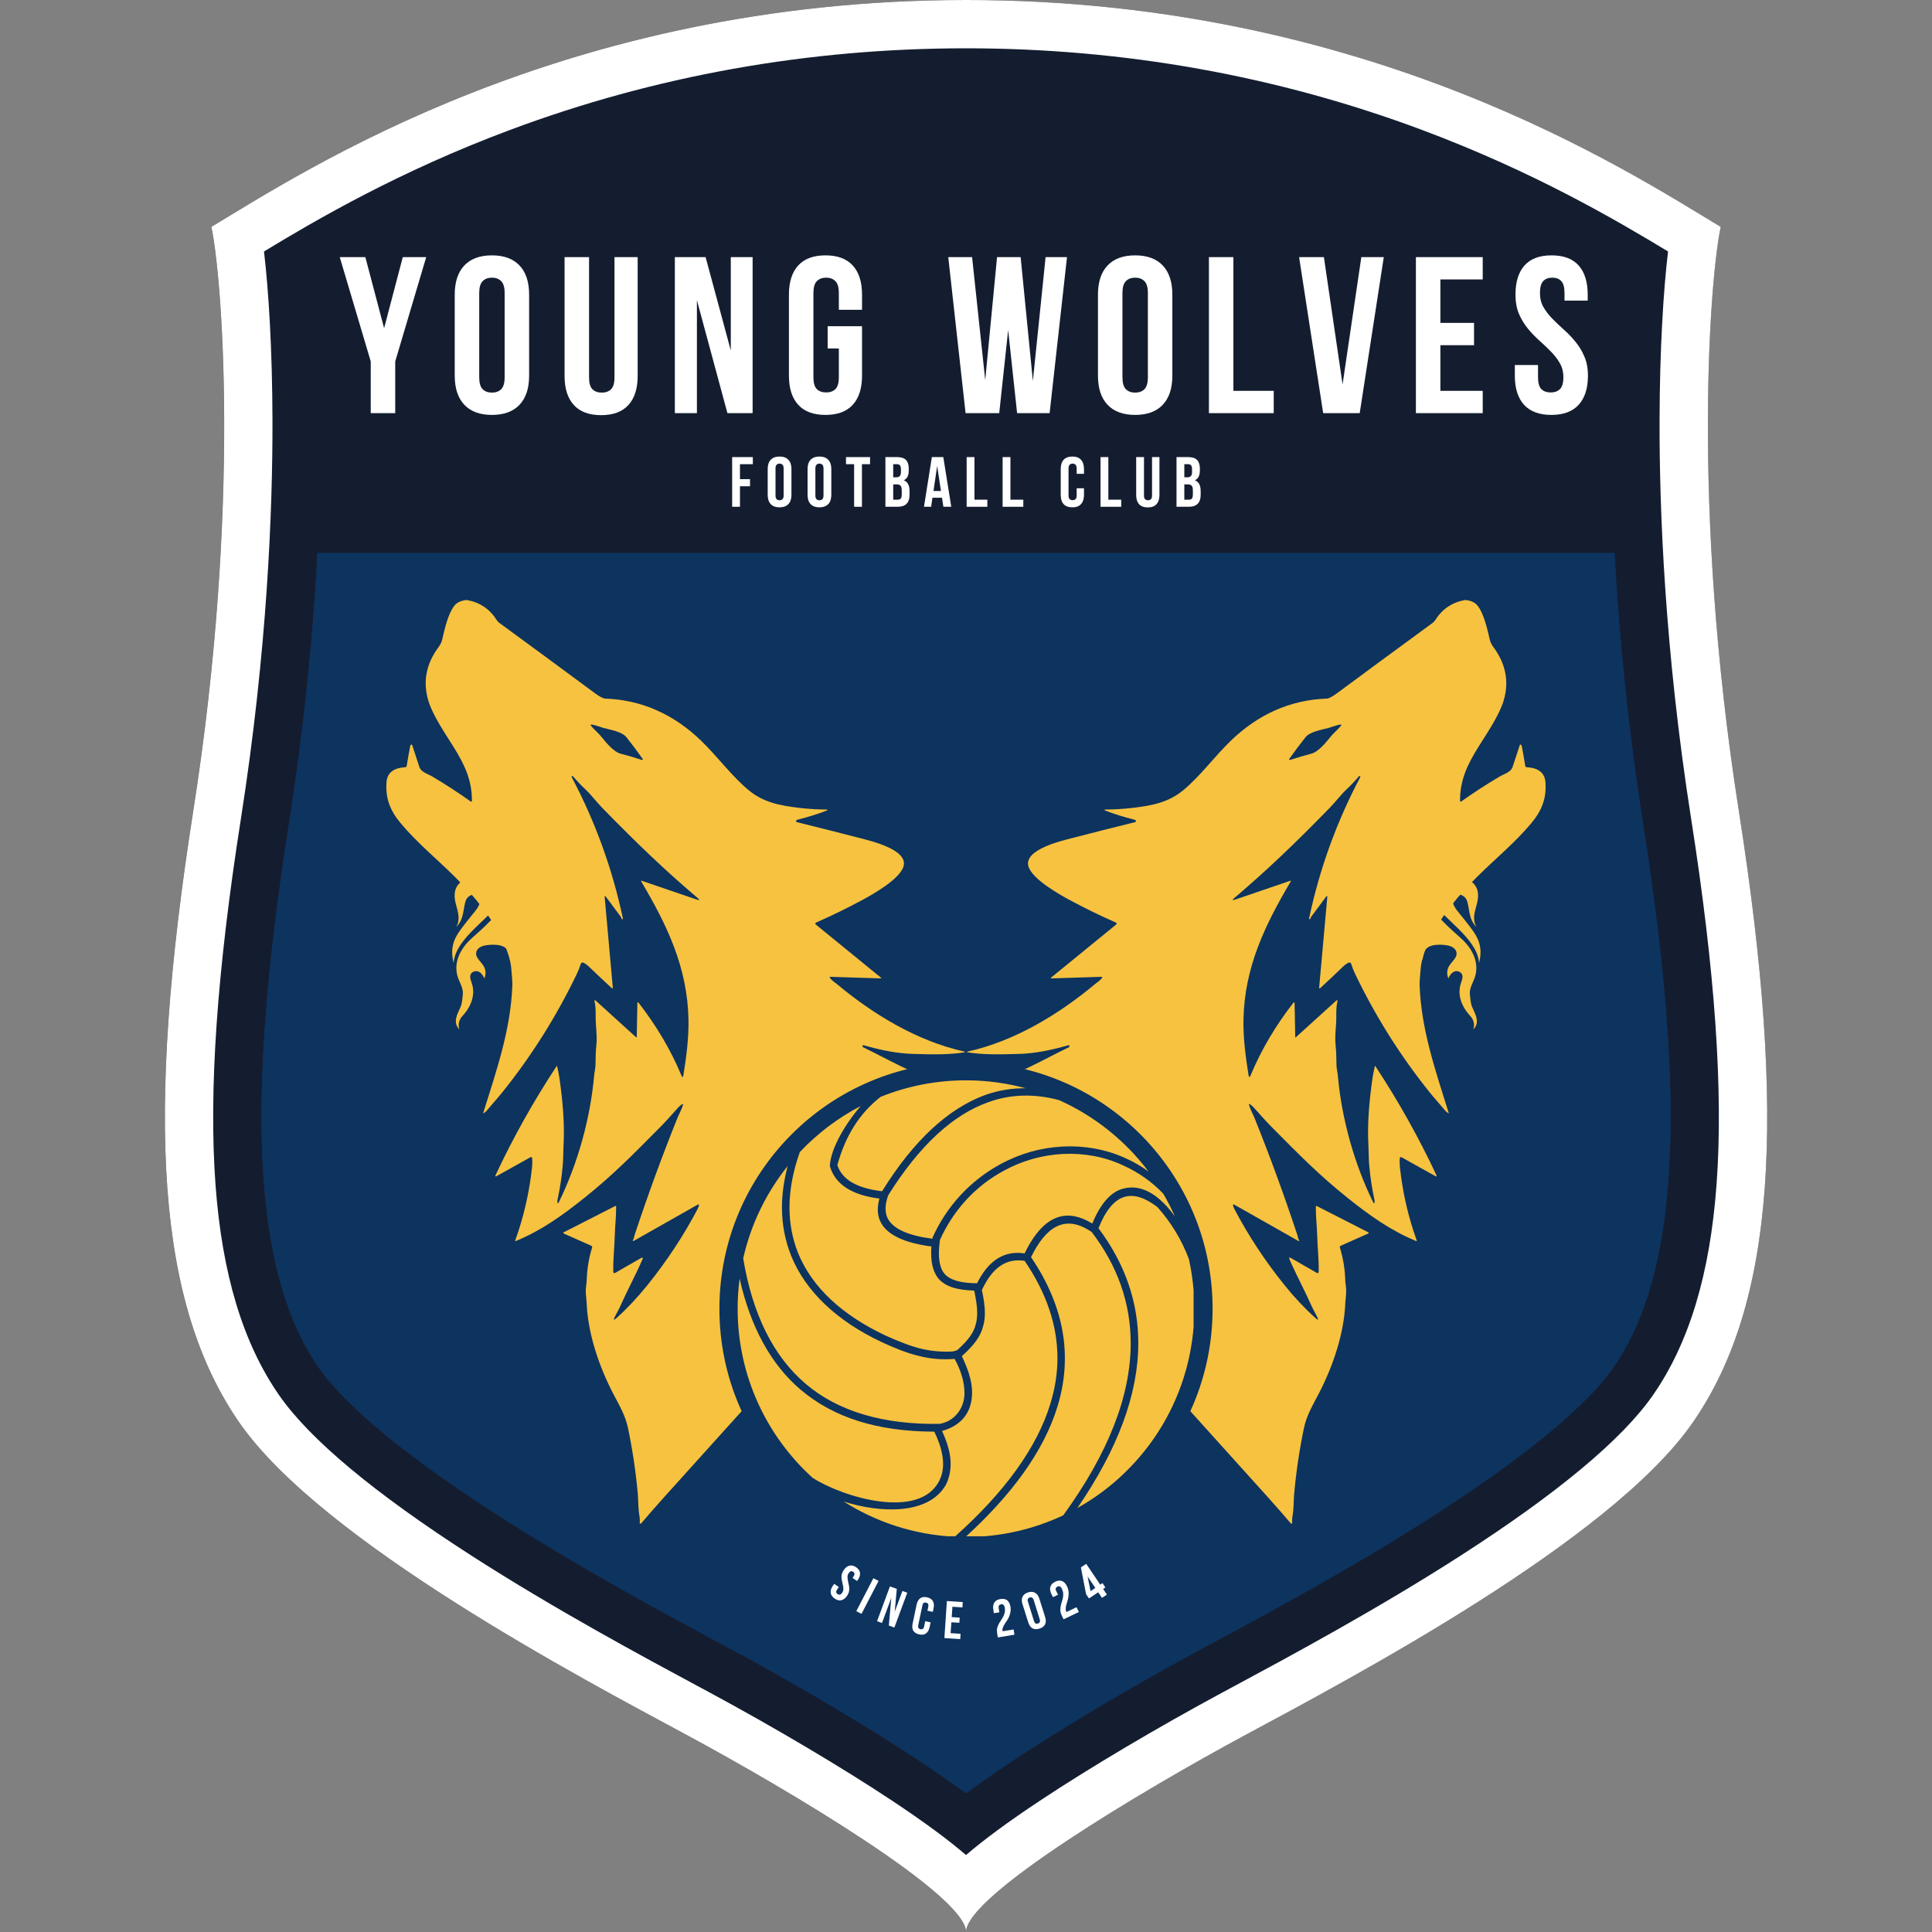 <svg xmlns="http://www.w3.org/2000/svg" xmlns:xlink="http://www.w3.org/1999/xlink" width="500" zoomAndPan="magnify" viewBox="0 0 375 375" height="500" preserveAspectRatio="xMidYMid meet" version="1.0"><rect x="0" y="0" width="375" height="375" fill="#808080" stroke="none"/><defs><g/><clipPath id="2ac2987d4e"><path d="M 178.312 116.473 L 300.199 116.473 L 300.199 295.723 L 178.312 295.723 Z M 178.312 116.473 " clip-rule="nonzero"/></clipPath><clipPath id="6eab3e7728"><path d="M 74.793 116.473 L 197.043 116.473 L 197.043 295.723 L 74.793 295.723 Z M 74.793 116.473 " clip-rule="nonzero"/></clipPath><clipPath id="81395edc84"><path d="M 139.637 206.152 L 235.363 206.152 L 235.363 301.883 L 139.637 301.883 Z M 139.637 206.152 " clip-rule="nonzero"/></clipPath><clipPath id="2c7efdb2dd"><path d="M 187.5 206.152 C 161.066 206.152 139.637 227.582 139.637 254.016 C 139.637 280.453 161.066 301.883 187.5 301.883 C 213.934 301.883 235.363 280.453 235.363 254.016 C 235.363 227.582 213.934 206.152 187.5 206.152 Z M 187.5 206.152 " clip-rule="nonzero"/></clipPath><clipPath id="bc05b74dd1"><path d="M 143.176 209.691 L 231.676 209.691 L 231.676 298.191 L 143.176 298.191 Z M 143.176 209.691 " clip-rule="nonzero"/></clipPath><clipPath id="1ff729522e"><path d="M 54 13.422 L 321.98 13.422 L 321.98 107.324 L 54 107.324 Z M 54 13.422 " clip-rule="nonzero"/></clipPath><clipPath id="a1347bcde1"><path d="M 232.641 16.723 C 218.906 14.73 203.297 13.422 187.973 13.422 C 172.648 13.422 157.902 14.543 144.316 16.535 C 144.027 16.598 143.738 16.598 143.449 16.66 C 92.418 24.629 54.832 45.668 54.109 69.219 L 54.109 107.324 L 321.98 107.324 L 321.98 69.246 C 321.258 45.543 284.25 24.504 232.641 16.723 Z M 232.641 16.723 " clip-rule="nonzero"/></clipPath><clipPath id="b1be13c019"><path d="M 87.367 169.805 L 99 169.805 L 99 187 L 87.367 187 Z M 87.367 169.805 " clip-rule="nonzero"/></clipPath><clipPath id="e26fb25d1b"><path d="M 88 174 L 100 174 L 100 199.805 L 88 199.805 Z M 88 174 " clip-rule="nonzero"/></clipPath><clipPath id="76ac0b8084"><path d="M 276 169.805 L 287.523 169.805 L 287.523 187 L 276 187 Z M 276 169.805 " clip-rule="nonzero"/></clipPath><clipPath id="9d9a2085a6"><path d="M 275.02 174 L 287 174 L 287 199.805 L 275.02 199.805 Z M 275.02 174 " clip-rule="nonzero"/></clipPath></defs><path fill="#141d30" d="M 187.5 0 C 265.82 0 316.211 33.398 333.984 44.035 C 332.031 52.914 328.125 97.656 337.5 157.422 C 346.875 217.188 344.531 253.125 328.516 276.172 C 312.5 299.219 262.109 325.781 241.797 336.719 C 221.484 347.656 187.5 367.969 187.5 375 C 187.5 367.969 153.516 347.656 133.203 336.719 C 112.891 325.781 62.5 299.219 46.484 276.172 C 30.469 253.125 28.125 217.188 37.5 157.422 C 46.875 97.656 42.969 52.918 41.016 44.035 C 58.789 33.398 109.18 0 187.5 0 Z M 187.5 0 " fill-opacity="1" fill-rule="nonzero"/><path fill="#ffffff" d="M 187.5 9.375 C 218.113 9.375 247.895 14.707 276.023 25.223 C 297.664 33.312 313.629 42.672 323.766 48.809 C 322.871 56.34 322.152 67.801 322.121 81.625 C 322.078 98.801 323.105 126.145 328.242 158.875 C 332.895 188.531 334.512 211.758 333.184 229.883 C 331.91 247.297 327.863 260.688 320.82 270.824 C 314.879 279.375 302.32 289.848 283.496 301.953 C 267.312 312.363 249.965 321.688 239.602 327.258 L 237.355 328.465 C 224.773 335.238 211.5 343.109 201.852 349.512 C 195.621 353.648 190.961 357.094 187.504 360.062 C 184.047 357.094 179.391 353.648 173.156 349.512 C 163.504 343.105 150.23 335.238 137.652 328.465 L 135.406 327.258 C 125.043 321.688 107.695 312.363 91.512 301.953 C 72.688 289.848 60.129 279.375 54.188 270.824 C 47.145 260.688 43.102 247.297 41.824 229.883 C 40.496 211.758 42.113 188.531 46.766 158.875 C 51.898 126.145 52.926 98.801 52.887 81.625 C 52.852 67.801 52.133 56.34 51.242 48.809 C 61.379 42.672 77.344 33.312 98.984 25.223 C 127.113 14.707 156.898 9.375 187.508 9.375 M 187.508 0 C 109.188 0 58.797 33.398 41.023 44.035 C 42.977 52.914 46.883 97.656 37.508 157.422 C 28.133 217.188 30.477 253.125 46.492 276.172 C 62.508 299.219 112.898 325.781 133.211 336.719 C 153.523 347.656 187.508 367.969 187.508 375 C 187.508 367.969 221.492 347.656 241.805 336.719 C 262.117 325.781 312.508 299.219 328.523 276.172 C 344.539 253.125 346.883 217.188 337.508 157.422 C 328.133 97.656 332.039 52.918 333.992 44.035 C 316.219 33.398 265.828 0 187.508 0 Z M 187.508 0 " fill-opacity="1" fill-rule="nonzero"/><path fill="#0d335f" d="M 313.117 265.473 C 309.52 270.652 300.574 279.82 278.422 294.066 C 262.547 304.277 246.066 313.137 235.16 319 L 232.906 320.211 C 220.09 327.113 206.539 335.148 196.664 341.703 C 193.324 343.918 190.266 346.027 187.5 348.07 C 184.734 346.027 181.676 343.918 178.336 341.703 C 169.516 335.848 157.766 328.812 146.223 322.457 C 144.84 321.699 143.461 320.949 142.094 320.211 L 139.84 319 C 134.188 315.961 127.039 312.117 119.25 307.699 C 112.059 303.613 104.32 299.039 96.715 294.152 C 96.668 294.125 96.625 294.098 96.578 294.066 C 85.68 287.059 77.977 281.277 72.539 276.602 C 66.918 271.766 63.711 268.105 61.883 265.473 C 59.965 262.715 58.297 259.625 56.879 256.18 C 53.102 247.008 51.082 235.297 50.789 220.535 C 50.473 204.363 52.23 184.52 56.023 160.328 C 63.668 111.594 62.836 73.676 61.117 53.824 C 83.371 40.73 126.121 18.75 187.5 18.75 C 209.254 18.75 228.672 21.512 245.664 25.66 C 257.371 28.52 267.922 32.035 277.301 35.758 C 286.723 39.5 294.961 43.453 301.977 47.16 C 306.441 49.523 310.41 51.781 313.883 53.824 C 313.336 60.16 312.875 68.336 312.754 78.117 C 312.629 88.199 312.863 99.988 313.727 113.223 C 314.477 124.793 315.711 137.469 317.605 151.074 C 318.031 154.113 318.484 157.199 318.977 160.328 C 327.535 214.895 325.73 247.324 313.117 265.473 Z M 313.117 265.473 " fill-opacity="1" fill-rule="nonzero"/><path fill="#0d335f" d="M 187.5 28.125 C 206.566 28.125 225.387 30.359 243.441 34.766 C 253.711 37.273 263.941 40.539 273.844 44.469 C 281.918 47.676 289.688 51.266 297.594 55.445 C 299.742 56.582 301.895 57.758 304.094 59 C 303.703 64.984 303.465 71.352 303.383 78 C 303.242 89.504 303.574 101.559 304.375 113.828 C 305.195 126.465 306.523 139.434 308.324 152.375 C 308.793 155.73 309.25 158.809 309.719 161.781 C 317.766 213.078 316.398 244.328 305.422 260.125 C 302.875 263.793 295.32 272.055 273.355 286.184 C 257.797 296.191 241.512 304.945 230.727 310.742 L 228.465 311.957 C 215.402 318.992 201.578 327.191 191.488 333.891 C 190.078 334.824 188.754 335.719 187.504 336.574 C 186.254 335.719 184.934 334.824 183.523 333.891 C 174.539 327.926 162.594 320.766 150.73 314.234 C 149.352 313.48 147.945 312.715 146.551 311.961 L 146.543 311.961 L 146.535 311.953 L 144.285 310.742 C 138.625 307.699 131.586 303.914 123.887 299.547 C 115.598 294.836 108.367 290.492 101.789 286.266 L 101.617 286.156 L 101.586 286.137 C 92.172 280.078 84.457 274.48 78.66 269.496 C 73.395 264.969 70.824 261.902 69.586 260.121 C 68.055 257.922 66.699 255.395 65.555 252.609 C 62.199 244.465 60.438 233.91 60.168 220.352 C 59.863 204.859 61.539 185.699 65.289 161.781 C 68.754 139.68 70.832 117.727 71.457 96.523 C 71.926 80.688 71.5 68.016 70.914 59 C 80.887 53.371 94.906 46.242 112.637 40.262 C 136.508 32.211 161.695 28.125 187.504 28.125 M 187.504 18.75 C 126.125 18.75 83.375 40.73 61.121 53.824 C 62.84 73.676 63.672 111.594 56.027 160.328 C 52.234 184.52 50.477 204.363 50.793 220.535 C 51.086 235.297 53.105 247.008 56.883 256.18 C 58.301 259.625 59.969 262.715 61.887 265.473 C 63.715 268.105 66.922 271.766 72.543 276.602 C 77.98 281.277 85.684 287.059 96.582 294.066 C 96.629 294.098 96.672 294.125 96.719 294.152 C 104.324 299.039 112.062 303.613 119.254 307.699 C 127.043 312.117 134.191 315.961 139.844 319 L 142.098 320.211 C 143.465 320.949 144.844 321.699 146.227 322.457 C 157.77 328.812 169.52 335.848 178.34 341.703 C 181.68 343.918 184.738 346.027 187.504 348.07 C 190.27 346.027 193.328 343.918 196.668 341.703 C 206.543 335.148 220.094 327.113 232.91 320.211 L 235.164 319 C 246.07 313.137 262.551 304.277 278.426 294.066 C 300.578 279.82 309.523 270.652 313.121 265.473 C 325.734 247.324 327.539 214.895 318.98 160.328 C 318.488 157.199 318.035 154.113 317.609 151.074 C 315.715 137.469 314.48 124.793 313.73 113.223 C 312.867 99.988 312.633 88.199 312.758 78.117 C 312.879 68.336 313.34 60.16 313.887 53.824 C 310.414 51.781 306.445 49.523 301.98 47.16 C 294.965 43.453 286.727 39.5 277.305 35.758 C 267.926 32.035 257.375 28.52 245.668 25.66 C 228.676 21.512 209.258 18.75 187.504 18.75 Z M 187.504 18.75 " fill-opacity="1" fill-rule="nonzero"/><g clip-path="url(#2ac2987d4e)"><path fill="#f6c240" d="M 284.66 116.484 L 284.246 116.484 C 281.777 116.961 279.883 118.262 278.562 120.387 C 278.441 120.582 278.285 120.746 278.098 120.883 C 271.93 125.391 265.777 129.918 259.637 134.465 C 258.641 135.203 257.938 135.578 257.531 135.594 C 250.316 135.852 244.141 138.734 238.941 143.734 C 235.707 146.848 232.934 150.707 229.613 153.426 C 226.789 155.738 223.672 156.363 219.777 156.816 C 218.113 157.008 216.434 157.113 214.742 157.125 C 214.258 157.125 214.242 157.215 214.691 157.391 C 216.336 158.023 218.148 158.586 220.125 159.082 C 220.297 159.125 220.406 159.191 220.449 159.281 C 220.527 159.438 220.48 159.535 220.312 159.578 C 216.172 160.602 212.113 161.629 208.137 162.66 C 206.051 163.199 198.707 164.895 199.613 168.137 C 200.305 170.613 205.504 173.551 207.672 174.719 C 210.625 176.305 213.602 177.758 216.602 179.074 C 216.68 179.105 216.723 179.164 216.734 179.242 C 216.746 179.324 216.719 179.391 216.656 179.441 L 204.023 189.746 C 203.883 189.859 203.906 189.914 204.09 189.906 L 213.816 189.598 C 213.949 189.594 213.98 189.648 213.91 189.766 C 213.57 190.324 213.027 190.605 212.629 190.938 C 205.551 196.867 197 202.055 187.91 204.086 C 187.586 204.16 187.59 204.223 187.914 204.273 C 190.5 204.684 193.488 204.711 197.969 204.559 C 200.695 204.469 203.828 203.906 207.367 202.879 C 207.473 202.848 207.539 202.887 207.559 202.996 L 207.578 203.094 C 207.594 203.164 207.57 203.219 207.504 203.25 C 206.598 203.68 204.824 204.574 202.188 205.934 C 196.402 208.914 189.773 211.523 182.301 213.758 C 181.062 214.125 180.031 214.402 179.211 214.582 C 178.25 214.797 178.258 214.965 179.23 215.09 C 183.598 215.648 187.98 216.07 192.383 216.355 C 192.82 216.383 192.844 216.5 192.461 216.707 C 182.598 222.012 172.477 226.773 162.102 230.996 C 161.809 231.113 161.82 231.172 162.133 231.172 C 163.949 231.176 165.496 231.137 167.578 230.961 C 168.883 230.848 170.227 230.867 171.484 230.742 C 172.312 230.66 173.141 230.594 173.973 230.535 C 174.605 230.492 175.406 230.188 176.207 230.348 C 176.277 230.363 176.324 230.406 176.336 230.477 C 176.352 230.551 176.328 230.605 176.27 230.648 C 173.398 232.617 170.68 234.734 168.113 236.996 C 165.52 239.285 163.613 241.051 162.402 242.293 C 154.406 250.5 147.902 259.754 142.891 270.055 C 140.027 275.945 137.422 281.977 135.082 288.156 C 135.004 288.359 135.055 288.395 135.227 288.27 L 176.125 258.07 C 176.203 258.012 176.293 257.988 176.387 257.996 C 176.484 258.004 176.566 258.043 176.633 258.117 L 192.539 275.121 C 192.625 275.211 192.73 275.262 192.855 275.27 C 192.977 275.281 193.09 275.246 193.188 275.168 L 215.555 257.141 C 215.648 257.066 215.734 257.074 215.812 257.156 C 217.281 258.695 218.727 260.254 220.148 261.832 C 228.75 271.371 237.348 280.906 245.949 290.445 C 247.539 292.207 249.102 293.996 250.645 295.809 L 250.816 295.809 C 250.793 295.254 250.785 294.766 250.887 294.191 C 251.133 292.809 251.094 291.129 251.188 290.059 C 251.57 285.742 252.207 281.461 253.09 277.215 C 253.617 274.664 254.848 272.684 256.039 270.375 C 258.762 265.094 260.895 258.809 261.129 252.836 C 261.152 252.176 261.387 250.867 261.254 249.863 C 261.168 249.219 261.125 248.754 261.113 248.477 C 261.051 246.309 260.703 244.207 260.074 242.176 C 260.02 241.996 260.078 241.871 260.246 241.793 L 265.598 239.414 C 265.645 239.395 265.668 239.359 265.668 239.309 C 265.668 239.262 265.648 239.227 265.605 239.203 L 255.566 234.082 C 255.531 234.062 255.492 234.062 255.457 234.086 C 255.422 234.105 255.402 234.137 255.402 234.18 C 255.375 236.039 255.617 237.953 255.66 239.711 C 255.715 242.109 256.016 244.469 255.953 246.816 C 255.945 247.121 255.812 247.195 255.547 247.043 L 250.625 244.215 C 250.242 243.992 250.141 244.086 250.312 244.492 C 251.633 247.527 253.238 250.473 254.594 253.523 C 254.906 254.219 255.309 254.902 255.641 255.559 C 255.984 256.238 255.875 256.324 255.305 255.812 C 253.281 253.996 251.289 251.875 249.328 249.445 C 245.602 244.832 242.352 239.902 239.582 234.656 C 239.469 234.441 239.383 234.199 239.324 233.934 C 239.312 233.879 239.332 233.836 239.379 233.801 C 239.43 233.77 239.477 233.77 239.527 233.797 L 252.008 240.867 C 252.062 240.895 252.109 240.887 252.148 240.84 C 252.188 240.793 252.188 240.742 252.148 240.695 C 251.906 240.41 251.945 240.113 251.859 239.855 C 249.309 232.125 246.516 224.484 243.477 216.934 C 243.223 216.309 242.656 215.297 242.41 214.391 C 242.375 214.262 242.418 214.23 242.539 214.297 C 242.832 214.469 243.09 214.676 243.312 214.926 C 244.461 216.195 245.594 217.508 246.785 218.707 C 252.176 224.16 256.09 228.129 261.559 232.5 C 265.848 235.938 270.004 238.887 274.852 240.875 C 274.988 240.93 275.031 240.891 274.98 240.754 C 273.34 236.203 272.254 231.48 271.727 226.594 C 271.66 225.957 271.652 225.355 271.703 224.789 C 271.711 224.711 271.75 224.652 271.82 224.613 C 271.891 224.578 271.961 224.578 272.031 224.617 L 278.535 228.246 C 278.844 228.418 278.926 228.344 278.77 228.023 C 275.344 220.723 271.41 213.703 266.977 206.969 C 266.91 206.871 266.867 206.883 266.844 206.996 C 266.625 207.969 266.48 208.734 266.398 209.293 C 265.781 213.594 265.363 218.102 265.613 222.445 C 265.68 223.656 265.656 224.977 265.754 226.07 C 265.941 228.316 266.277 230.547 266.75 232.754 C 266.812 233.031 266.832 233.215 266.812 233.312 C 266.758 233.617 266.664 233.633 266.531 233.363 C 262.855 225.883 260.406 217.082 259.676 208.793 C 259.613 208.109 259.434 207.434 259.41 206.789 C 259.367 205.469 259.398 204.32 259.242 202.895 C 259.043 201.062 259.375 199.215 259.371 197.555 C 259.371 196.461 259.348 195.457 259.582 194.383 C 259.648 194.086 259.566 194.039 259.34 194.242 L 251.516 201.34 C 251.492 201.359 251.469 201.363 251.441 201.352 C 251.414 201.34 251.402 201.32 251.402 201.289 L 251.281 194.785 C 251.273 194.484 251.18 194.453 250.996 194.691 C 247.668 198.992 244.844 203.66 242.742 208.723 C 242.555 209.18 242.422 209.164 242.34 208.676 C 241.758 205.078 241.285 201.355 241.359 197.852 C 241.57 187.727 245.52 179.566 250.516 171.117 C 250.609 170.957 250.57 170.91 250.398 170.969 L 239.77 174.602 C 239.176 174.801 239.117 174.699 239.594 174.293 C 246.031 168.805 251.121 163.953 258.117 156.785 C 259.176 155.699 260.355 154.16 261.293 153.285 C 262.133 152.5 262.926 151.672 263.668 150.793 C 263.762 150.684 263.816 150.633 263.832 150.633 C 264.035 150.625 264.09 150.711 263.996 150.895 C 259.422 159.555 256.117 168.684 254.086 178.277 C 254.062 178.379 254.105 178.426 254.211 178.422 C 254.293 178.414 254.355 178.336 254.398 178.18 C 254.426 178.078 254.465 177.996 254.516 177.926 C 255.461 176.656 256.406 175.383 257.355 174.102 C 257.562 173.828 257.648 173.859 257.617 174.203 L 256.051 191.66 C 256.031 191.887 256.105 191.926 256.273 191.773 C 257.758 190.41 259.277 188.984 260.82 187.492 C 261.059 187.266 261.355 187.055 261.715 186.863 C 261.82 186.809 261.926 186.801 262.039 186.848 C 262.152 186.891 262.223 186.973 262.262 187.086 C 262.465 187.742 262.723 188.398 263.039 189.055 C 266.973 197.254 271.781 204.898 277.465 211.984 C 278.371 213.117 279.551 214.402 280.57 215.633 C 280.668 215.754 280.852 215.902 281.121 216.078 C 281.195 216.125 281.219 216.109 281.195 216.023 C 278.535 207.512 275.844 199.75 275.547 191.203 C 275.527 190.699 275.602 189.578 275.77 187.844 C 275.918 186.32 276.477 184.539 277.445 182.504 C 279.672 177.805 283.113 173.758 286.746 170.152 C 290.227 166.699 294.043 163.582 297.203 159.812 C 299.234 157.383 300.203 155.016 299.969 151.812 C 299.816 149.723 298.195 149.016 296.359 148.922 C 296.18 148.914 296.074 148.82 296.047 148.645 C 295.84 147.344 295.613 146.062 295.371 144.797 C 295.348 144.688 295.301 144.605 295.227 144.555 C 295.18 144.523 295.133 144.516 295.082 144.535 C 295.031 144.555 294.996 144.586 294.98 144.641 C 294.52 146.055 294.059 147.465 293.594 148.867 C 293.258 149.891 291.914 150.234 291.105 150.711 C 288.539 152.227 286.043 153.848 283.617 155.574 C 283.57 155.609 283.523 155.613 283.469 155.59 C 283.418 155.562 283.395 155.52 283.395 155.465 C 283.367 151.473 284.773 148.441 287.09 144.766 C 288.809 142.039 291.039 138.738 291.859 135.98 C 292.949 132.312 292.281 128.844 289.855 125.578 C 289.582 125.215 289.289 124.672 289.184 124.23 C 288.688 122.121 288.059 119.152 286.781 117.539 C 286.34 116.984 285.633 116.633 284.66 116.484 Z M 257.906 141.281 C 258.504 141.113 259.324 140.773 260.055 140.648 C 260.371 140.59 260.43 140.688 260.223 140.938 C 259.637 141.652 258.871 142.25 258.289 142.973 C 257.391 144.078 255.934 145.922 254.52 146.293 C 253.176 146.641 251.852 147.027 250.547 147.457 C 250.199 147.57 250.129 147.477 250.34 147.18 C 251.27 145.855 252.289 144.5 253.391 143.113 C 254.293 141.98 256.527 141.668 257.906 141.281 Z M 257.906 141.281 " fill-opacity="1" fill-rule="nonzero"/></g><g clip-path="url(#6eab3e7728)"><path fill="#f6c240" d="M 90.332 116.484 L 90.746 116.484 C 93.215 116.961 95.109 118.262 96.43 120.387 C 96.551 120.582 96.707 120.746 96.895 120.883 C 103.062 125.391 109.215 129.918 115.355 134.465 C 116.352 135.203 117.055 135.578 117.461 135.594 C 124.676 135.852 130.852 138.734 136.051 143.734 C 139.285 146.848 142.059 150.707 145.379 153.426 C 148.203 155.738 151.32 156.363 155.215 156.816 C 156.879 157.008 158.559 157.113 160.25 157.125 C 160.734 157.125 160.75 157.215 160.301 157.391 C 158.656 158.023 156.844 158.586 154.867 159.082 C 154.695 159.125 154.586 159.191 154.543 159.281 C 154.465 159.438 154.512 159.535 154.68 159.578 C 158.82 160.602 162.879 161.629 166.859 162.66 C 168.941 163.199 176.285 164.895 175.379 168.137 C 174.688 170.613 169.488 173.551 167.32 174.719 C 164.367 176.305 161.391 177.758 158.391 179.074 C 158.312 179.105 158.27 179.164 158.258 179.242 C 158.246 179.324 158.273 179.391 158.336 179.441 L 170.969 189.746 C 171.109 189.859 171.086 189.914 170.906 189.906 L 161.176 189.598 C 161.043 189.594 161.012 189.648 161.082 189.766 C 161.422 190.324 161.969 190.605 162.363 190.938 C 169.441 196.867 177.992 202.055 187.082 204.086 C 187.406 204.16 187.402 204.223 187.078 204.273 C 184.492 204.684 181.504 204.711 177.023 204.559 C 174.297 204.469 171.164 203.906 167.625 202.879 C 167.52 202.848 167.453 202.887 167.434 202.996 L 167.414 203.094 C 167.398 203.164 167.422 203.219 167.488 203.25 C 168.395 203.68 170.168 204.574 172.805 205.934 C 178.59 208.914 185.219 211.523 192.691 213.758 C 193.93 214.125 194.961 214.402 195.781 214.582 C 196.742 214.797 196.734 214.965 195.762 215.09 C 191.395 215.648 187.012 216.07 182.609 216.355 C 182.172 216.383 182.148 216.5 182.535 216.707 C 192.395 222.012 202.516 226.773 212.891 230.996 C 213.184 231.113 213.172 231.172 212.859 231.172 C 211.043 231.176 209.496 231.137 207.414 230.961 C 206.109 230.848 204.766 230.867 203.508 230.742 C 202.68 230.66 201.852 230.594 201.02 230.535 C 200.387 230.492 199.586 230.188 198.785 230.348 C 198.715 230.363 198.668 230.406 198.656 230.477 C 198.641 230.551 198.664 230.605 198.723 230.648 C 201.594 232.617 204.312 234.734 206.879 236.996 C 209.473 239.285 211.379 241.051 212.594 242.293 C 220.586 250.5 227.09 259.754 232.102 270.055 C 234.965 275.945 237.57 281.977 239.91 288.156 C 239.988 288.359 239.938 288.395 239.766 288.27 L 198.867 258.07 C 198.789 258.012 198.699 257.988 198.605 257.996 C 198.508 258.004 198.426 258.043 198.359 258.117 L 182.453 275.121 C 182.367 275.211 182.262 275.262 182.137 275.27 C 182.016 275.281 181.902 275.246 181.809 275.168 L 159.438 257.141 C 159.344 257.066 159.258 257.074 159.18 257.156 C 157.711 258.695 156.266 260.254 154.844 261.832 C 146.242 271.371 137.645 280.906 129.043 290.445 C 127.453 292.207 125.891 293.996 124.348 295.809 L 124.176 295.809 C 124.199 295.254 124.207 294.766 124.105 294.191 C 123.859 292.809 123.898 291.129 123.805 290.059 C 123.422 285.742 122.785 281.461 121.902 277.215 C 121.375 274.664 120.145 272.684 118.953 270.375 C 116.23 265.094 114.098 258.809 113.863 252.836 C 113.84 252.176 113.605 250.867 113.738 249.863 C 113.824 249.219 113.871 248.754 113.879 248.477 C 113.941 246.309 114.289 244.207 114.918 242.176 C 114.973 241.996 114.914 241.871 114.746 241.793 L 109.395 239.414 C 109.348 239.395 109.324 239.359 109.324 239.309 C 109.324 239.262 109.344 239.227 109.387 239.203 L 119.426 234.082 C 119.461 234.062 119.5 234.062 119.535 234.086 C 119.57 234.105 119.59 234.137 119.59 234.18 C 119.617 236.039 119.375 237.953 119.332 239.711 C 119.277 242.109 118.977 244.469 119.039 246.816 C 119.047 247.121 119.18 247.195 119.445 247.043 L 124.367 244.215 C 124.75 243.992 124.855 244.086 124.68 244.492 C 123.359 247.527 121.754 250.473 120.398 253.523 C 120.086 254.219 119.684 254.902 119.352 255.559 C 119.008 256.238 119.121 256.324 119.688 255.812 C 121.711 253.996 123.703 251.875 125.664 249.445 C 129.391 244.832 132.641 239.902 135.41 234.656 C 135.523 234.441 135.609 234.199 135.668 233.934 C 135.68 233.879 135.66 233.836 135.613 233.801 C 135.562 233.77 135.516 233.77 135.465 233.797 L 122.984 240.867 C 122.93 240.895 122.883 240.887 122.844 240.84 C 122.805 240.793 122.805 240.742 122.844 240.695 C 123.086 240.41 123.047 240.113 123.133 239.855 C 125.684 232.125 128.477 224.484 131.516 216.934 C 131.77 216.309 132.336 215.297 132.582 214.391 C 132.617 214.262 132.574 214.23 132.453 214.297 C 132.16 214.469 131.902 214.676 131.68 214.926 C 130.531 216.195 129.398 217.508 128.207 218.707 C 122.816 224.16 118.902 228.129 113.434 232.5 C 109.145 235.938 104.988 238.887 100.141 240.875 C 100.004 240.93 99.961 240.891 100.012 240.754 C 101.652 236.203 102.738 231.48 103.266 226.594 C 103.332 225.957 103.34 225.355 103.289 224.789 C 103.281 224.711 103.242 224.652 103.172 224.613 C 103.102 224.578 103.031 224.578 102.961 224.617 L 96.457 228.246 C 96.148 228.418 96.07 228.344 96.223 228.023 C 99.648 220.723 103.582 213.703 108.016 206.969 C 108.082 206.871 108.125 206.883 108.148 206.996 C 108.367 207.969 108.512 208.734 108.594 209.293 C 109.211 213.594 109.629 218.102 109.379 222.445 C 109.312 223.656 109.336 224.977 109.238 226.07 C 109.051 228.316 108.715 230.547 108.242 232.754 C 108.18 233.031 108.16 233.215 108.18 233.312 C 108.234 233.617 108.328 233.633 108.461 233.363 C 112.137 225.883 114.59 217.082 115.316 208.793 C 115.379 208.109 115.559 207.434 115.582 206.789 C 115.625 205.469 115.594 204.32 115.75 202.895 C 115.949 201.062 115.617 199.215 115.621 197.555 C 115.621 196.461 115.645 195.457 115.41 194.383 C 115.344 194.086 115.426 194.039 115.652 194.242 L 123.477 201.34 C 123.5 201.359 123.523 201.363 123.551 201.352 C 123.578 201.34 123.59 201.32 123.59 201.289 L 123.711 194.785 C 123.719 194.484 123.812 194.453 123.996 194.691 C 127.324 198.992 130.148 203.66 132.25 208.723 C 132.438 209.18 132.57 209.164 132.652 208.676 C 133.234 205.078 133.707 201.355 133.633 197.852 C 133.422 187.727 129.473 179.566 124.477 171.117 C 124.383 170.957 124.422 170.91 124.594 170.969 L 135.223 174.602 C 135.816 174.801 135.875 174.699 135.398 174.293 C 128.961 168.805 123.871 163.953 116.875 156.785 C 115.816 155.699 114.637 154.16 113.699 153.285 C 112.859 152.5 112.066 151.672 111.324 150.793 C 111.23 150.684 111.176 150.633 111.16 150.633 C 110.957 150.625 110.902 150.711 110.996 150.895 C 115.57 159.555 118.875 168.684 120.906 178.277 C 120.93 178.379 120.887 178.426 120.781 178.422 C 120.699 178.414 120.637 178.336 120.594 178.18 C 120.566 178.078 120.527 177.996 120.477 177.926 C 119.531 176.656 118.586 175.383 117.637 174.102 C 117.43 173.828 117.344 173.859 117.375 174.203 L 118.941 191.66 C 118.961 191.887 118.887 191.926 118.723 191.773 C 117.234 190.41 115.715 188.984 114.172 187.492 C 113.934 187.266 113.637 187.055 113.277 186.863 C 113.172 186.809 113.066 186.801 112.953 186.848 C 112.844 186.891 112.77 186.973 112.73 187.086 C 112.527 187.742 112.27 188.398 111.953 189.055 C 108.02 197.254 103.211 204.898 97.527 211.984 C 96.621 213.117 95.441 214.402 94.422 215.633 C 94.324 215.754 94.141 215.902 93.871 216.078 C 93.797 216.125 93.773 216.109 93.797 216.023 C 96.457 207.512 99.148 199.75 99.445 191.203 C 99.465 190.699 99.391 189.578 99.223 187.844 C 99.074 186.32 98.516 184.539 97.547 182.504 C 95.32 177.805 91.879 173.758 88.246 170.152 C 84.766 166.699 80.949 163.582 77.793 159.812 C 75.758 157.383 74.789 155.016 75.023 151.812 C 75.176 149.723 76.797 149.016 78.637 148.922 C 78.812 148.914 78.918 148.82 78.945 148.645 C 79.152 147.344 79.379 146.062 79.621 144.797 C 79.645 144.688 79.691 144.605 79.766 144.555 C 79.812 144.523 79.859 144.516 79.91 144.535 C 79.965 144.555 79.996 144.586 80.012 144.641 C 80.473 146.055 80.934 147.465 81.398 148.867 C 81.734 149.891 83.078 150.234 83.891 150.711 C 86.453 152.227 88.949 153.848 91.375 155.574 C 91.422 155.609 91.473 155.613 91.523 155.59 C 91.574 155.562 91.598 155.52 91.598 155.465 C 91.625 151.473 90.219 148.441 87.902 144.766 C 86.184 142.039 83.953 138.738 83.133 135.98 C 82.043 132.312 82.711 128.844 85.137 125.578 C 85.41 125.215 85.703 124.672 85.809 124.23 C 86.305 122.121 86.934 119.152 88.215 117.539 C 88.652 116.984 89.359 116.633 90.332 116.484 Z M 117.086 141.281 C 116.488 141.113 115.668 140.773 114.938 140.648 C 114.621 140.59 114.562 140.688 114.77 140.938 C 115.355 141.652 116.121 142.25 116.703 142.973 C 117.602 144.078 119.059 145.922 120.473 146.293 C 121.816 146.641 123.141 147.027 124.445 147.457 C 124.793 147.57 124.863 147.477 124.652 147.18 C 123.723 145.855 122.703 144.5 121.602 143.113 C 120.699 141.98 118.465 141.668 117.086 141.281 Z M 117.086 141.281 " fill-opacity="1" fill-rule="nonzero"/></g><g clip-path="url(#81395edc84)"><g clip-path="url(#2c7efdb2dd)"><path fill="#0d335f" d="M 139.637 206.152 L 235.363 206.152 L 235.363 301.883 L 139.637 301.883 Z M 139.637 206.152 " fill-opacity="1" fill-rule="nonzero"/></g></g><g clip-path="url(#bc05b74dd1)"><path fill="#f6c240" d="M 200.121 244.008 C 213.73 264.098 204.598 282.641 187.398 298.332 L 187.496 298.332 C 194.25 298.332 200.648 296.82 206.379 294.117 C 215.105 282.102 219.469 270.945 219.469 260.734 C 219.469 252.953 216.938 245.715 211.855 239.078 C 211.809 239.051 211.758 239.031 211.77 239.051 C 206.59 235.57 202.934 238.277 200.121 244.008 Z M 187.496 209.691 C 191.512 209.691 195.398 210.23 199.098 211.23 C 196.465 211.203 193.895 211.613 191.348 212.492 C 184.047 215.125 177.277 221.434 171.215 231.219 C 166.336 230.652 163.418 228.945 162.531 226.133 C 164.098 220.43 166.859 216.059 170.93 212.895 C 176.047 210.832 181.641 209.691 187.496 209.691 Z M 205.578 213.539 C 212.477 216.625 218.441 221.426 222.934 227.395 C 221.543 226.383 220.074 225.523 218.543 224.844 C 214.852 223.129 210.602 222.324 206.238 222.547 C 202.023 222.758 197.914 223.918 194.078 226.02 C 188.266 229.219 183.766 234.113 181.012 240.191 L 180.996 240.438 C 176.465 239.859 173.57 238.621 172.441 236.73 C 171.566 235.277 171.848 233.469 172.426 231.961 C 178.383 222.449 184.926 216.359 191.859 213.922 C 196.168 212.367 200.758 212.242 205.578 213.539 Z M 225.797 231.703 C 226.625 233.125 227.379 234.594 228.047 236.109 C 225.473 232.539 221.988 229.621 217.965 230.723 C 215.594 231.352 213.594 233.656 212.008 237.496 C 209.719 236.086 207.57 235.621 205.598 236.188 C 203.066 236.891 200.801 239.297 198.875 243.289 C 194.957 242.676 191.855 244.625 189.645 249.082 C 186.41 249.059 184.375 248.469 183.27 247.172 C 182.59 246.328 182.242 245.023 182.242 243.242 C 182.242 242.477 182.309 241.609 182.441 240.672 C 185.051 234.879 189.328 230.207 194.789 227.266 C 198.27 225.328 202.223 224.203 206.262 223.98 C 210.43 223.785 214.355 224.512 217.926 226.168 C 221.016 227.559 223.645 229.438 225.797 231.703 Z M 230.762 244.375 C 231.449 247.477 231.816 250.703 231.816 254.012 C 231.816 270.637 222.66 285.121 209.117 292.707 C 216.98 281.258 220.941 270.566 220.941 260.699 C 220.941 252.703 218.359 245.27 213.215 238.398 C 214.586 234.926 216.309 232.852 218.332 232.297 C 220.133 231.777 222.25 232.457 224.648 234.285 C 227.301 237.254 229.359 240.648 230.762 244.375 Z M 185.324 298.277 C 177.418 297.898 170.055 295.441 163.766 291.449 C 170.613 293.645 180.277 294.199 183.648 288.102 C 185.281 284.598 184.391 281.125 182.852 277.75 C 186.516 276.723 188.68 274.238 188.68 270.27 C 188.68 267.844 187.73 265.395 186.695 263.23 C 189.141 261.031 190.371 259.312 190.832 257.375 C 191.066 256.574 191.164 255.734 191.164 254.855 C 191.164 253.496 190.93 252.027 190.582 250.383 C 190.637 250.273 190.699 250.156 190.699 250.156 C 192.688 245.984 195.367 244.18 198.875 244.727 C 203.113 250.938 205.25 257.254 205.25 263.617 C 205.25 266.543 204.789 269.473 203.895 272.398 C 201.348 280.855 195.102 289.551 185.324 298.277 Z M 157.734 286.852 C 148.793 278.742 143.176 267.035 143.176 254.012 C 143.176 252.031 143.305 250.086 143.559 248.176 C 145.68 257.59 149.645 264.852 155.438 269.77 C 161.883 275.203 170.359 277.852 181.344 277.883 C 182.723 280.691 183.855 284.422 182.32 287.398 C 178.477 295.082 163.656 290.648 157.734 286.852 Z M 144.254 244.254 C 145.754 237.586 148.758 231.484 152.887 226.328 C 152.16 229.098 151.777 231.777 151.777 234.344 C 151.777 237.656 152.383 240.805 153.57 243.762 C 156.352 250.652 162.477 256.461 171.266 260.562 C 173.484 261.574 175.883 262.602 178.418 263.199 C 180.602 263.762 182.852 263.949 185.285 263.762 C 186.395 265.738 187.207 268.113 187.207 270.398 C 187.207 273.34 185.285 275.883 182.355 276.375 C 171.41 276.539 162.676 273.945 156.434 268.645 C 150.156 263.344 146.059 255.148 144.254 244.254 Z M 155.242 223.617 C 158.641 220.012 162.637 216.977 167.07 214.672 C 164.191 217.984 161.219 222.902 161.07 226.301 C 162.059 229.859 165.309 231.961 170.684 232.641 C 170.238 234.426 170.172 236.113 171.234 237.719 C 172.641 239.875 175.867 241.301 180.785 241.941 C 180.75 242.359 180.734 242.77 180.734 243.156 C 180.734 245.367 181.195 246.977 182.145 248.168 C 183.445 249.676 185.668 250.406 189.094 250.504 C 189.438 252.121 189.672 253.566 189.672 254.844 C 189.672 255.598 189.594 256.312 189.41 256.977 C 189.027 258.648 188.004 260.066 185.754 262.105 C 185.816 262.055 184.973 262.316 184.973 262.316 C 182.805 262.441 180.816 262.27 178.734 261.773 C 176.562 261.227 174.426 260.367 171.883 259.23 C 163.34 255.199 157.625 249.824 154.914 243.238 C 153.805 240.449 153.238 237.492 153.238 234.383 C 153.238 230.965 153.91 227.375 155.242 223.617 Z M 155.242 223.617 " fill-opacity="1" fill-rule="evenodd"/></g><g clip-path="url(#1ff729522e)"><g clip-path="url(#a1347bcde1)"><path fill="#141d30" d="M 321.98 107.324 L 54.215 107.324 L 54.215 13.422 L 321.98 13.422 Z M 321.98 107.324 " fill-opacity="1" fill-rule="nonzero"/></g></g><g fill="#ffffff" fill-opacity="1"><g transform="translate(65.774, 80.19)"><g><path d="M 6.188 -10.031 L 0.172 -30.281 L 5.141 -30.281 L 8.781 -16.484 L 12.406 -30.281 L 16.953 -30.281 L 10.938 -10.031 L 10.938 0 L 6.188 0 Z M 6.188 -10.031 "/></g></g></g><g fill="#ffffff" fill-opacity="1"><g transform="translate(86.921, 80.19)"><g><path d="M 6.094 -6.969 C 6.094 -5.863 6.316 -5.086 6.766 -4.641 C 7.211 -4.203 7.812 -3.984 8.562 -3.984 C 9.312 -3.984 9.91 -4.203 10.359 -4.641 C 10.805 -5.086 11.031 -5.863 11.031 -6.969 L 11.031 -23.312 C 11.031 -24.406 10.805 -25.176 10.359 -25.625 C 9.91 -26.07 9.312 -26.297 8.562 -26.297 C 7.812 -26.297 7.211 -26.07 6.766 -25.625 C 6.316 -25.176 6.094 -24.406 6.094 -23.312 Z M 1.344 -23.016 C 1.344 -25.461 1.961 -27.344 3.203 -28.656 C 4.441 -29.969 6.227 -30.625 8.562 -30.625 C 10.895 -30.625 12.68 -29.969 13.922 -28.656 C 15.16 -27.344 15.781 -25.461 15.781 -23.016 L 15.781 -7.266 C 15.781 -4.816 15.16 -2.938 13.922 -1.625 C 12.68 -0.312 10.895 0.344 8.562 0.344 C 6.227 0.344 4.441 -0.312 3.203 -1.625 C 1.961 -2.938 1.344 -4.816 1.344 -7.266 Z M 1.344 -23.016 "/></g></g></g><g fill="#ffffff" fill-opacity="1"><g transform="translate(108.068, 80.19)"><g><path d="M 6.266 -30.281 L 6.266 -6.922 C 6.266 -5.828 6.488 -5.062 6.938 -4.625 C 7.383 -4.195 7.984 -3.984 8.734 -3.984 C 9.484 -3.984 10.082 -4.195 10.531 -4.625 C 10.977 -5.062 11.203 -5.828 11.203 -6.922 L 11.203 -30.281 L 15.703 -30.281 L 15.703 -7.219 C 15.703 -4.77 15.102 -2.891 13.906 -1.578 C 12.707 -0.266 10.941 0.391 8.609 0.391 C 6.273 0.391 4.508 -0.266 3.312 -1.578 C 2.113 -2.891 1.516 -4.77 1.516 -7.219 L 1.516 -30.281 Z M 6.266 -30.281 "/></g></g></g><g fill="#ffffff" fill-opacity="1"><g transform="translate(129.301, 80.19)"><g><path d="M 5.969 -21.922 L 5.969 0 L 1.688 0 L 1.688 -30.281 L 7.656 -30.281 L 12.547 -12.156 L 12.547 -30.281 L 16.781 -30.281 L 16.781 0 L 11.891 0 Z M 5.969 -21.922 "/></g></g></g><g fill="#ffffff" fill-opacity="1"><g transform="translate(151.789, 80.19)"><g><path d="M 8.859 -16.875 L 15.531 -16.875 L 15.531 -7.266 C 15.531 -4.816 14.93 -2.938 13.734 -1.625 C 12.535 -0.312 10.77 0.344 8.438 0.344 C 6.102 0.344 4.336 -0.312 3.141 -1.625 C 1.941 -2.938 1.344 -4.816 1.344 -7.266 L 1.344 -23.016 C 1.344 -25.461 1.941 -27.344 3.141 -28.656 C 4.336 -29.969 6.102 -30.625 8.438 -30.625 C 10.77 -30.625 12.535 -29.969 13.734 -28.656 C 14.93 -27.344 15.531 -25.461 15.531 -23.016 L 15.531 -20.062 L 11.031 -20.062 L 11.031 -23.312 C 11.031 -24.406 10.805 -25.176 10.359 -25.625 C 9.91 -26.07 9.312 -26.297 8.562 -26.297 C 7.812 -26.297 7.211 -26.07 6.766 -25.625 C 6.316 -25.176 6.094 -24.406 6.094 -23.312 L 6.094 -6.969 C 6.094 -5.863 6.316 -5.094 6.766 -4.656 C 7.211 -4.227 7.812 -4.016 8.562 -4.016 C 9.312 -4.016 9.91 -4.227 10.359 -4.656 C 10.805 -5.094 11.031 -5.863 11.031 -6.969 L 11.031 -12.547 L 8.859 -12.547 Z M 8.859 -16.875 "/></g></g></g><g fill="#ffffff" fill-opacity="1"><g transform="translate(172.676, 80.19)"><g/></g></g><g fill="#ffffff" fill-opacity="1"><g transform="translate(183.402, 80.19)"><g><path d="M 12.281 -16.125 L 10.547 0 L 4.016 0 L 0.656 -30.281 L 5.281 -30.281 L 7.828 -6.406 L 10.125 -30.281 L 14.703 -30.281 L 17.078 -6.234 L 19.547 -30.281 L 23.703 -30.281 L 20.328 0 L 14.016 0 Z M 12.281 -16.125 "/></g></g></g><g fill="#ffffff" fill-opacity="1"><g transform="translate(211.771, 80.19)"><g><path d="M 6.094 -6.969 C 6.094 -5.863 6.316 -5.086 6.766 -4.641 C 7.211 -4.203 7.812 -3.984 8.562 -3.984 C 9.312 -3.984 9.91 -4.203 10.359 -4.641 C 10.805 -5.086 11.031 -5.863 11.031 -6.969 L 11.031 -23.312 C 11.031 -24.406 10.805 -25.176 10.359 -25.625 C 9.91 -26.07 9.312 -26.297 8.562 -26.297 C 7.812 -26.297 7.211 -26.07 6.766 -25.625 C 6.316 -25.176 6.094 -24.406 6.094 -23.312 Z M 1.344 -23.016 C 1.344 -25.461 1.961 -27.344 3.203 -28.656 C 4.441 -29.969 6.227 -30.625 8.562 -30.625 C 10.895 -30.625 12.68 -29.969 13.922 -28.656 C 15.16 -27.344 15.781 -25.461 15.781 -23.016 L 15.781 -7.266 C 15.781 -4.816 15.16 -2.938 13.922 -1.625 C 12.68 -0.312 10.895 0.344 8.562 0.344 C 6.227 0.344 4.441 -0.312 3.203 -1.625 C 1.961 -2.938 1.344 -4.816 1.344 -7.266 Z M 1.344 -23.016 "/></g></g></g><g fill="#ffffff" fill-opacity="1"><g transform="translate(232.918, 80.19)"><g><path d="M 1.734 -30.281 L 6.484 -30.281 L 6.484 -4.328 L 14.312 -4.328 L 14.312 0 L 1.734 0 Z M 1.734 -30.281 "/></g></g></g><g fill="#ffffff" fill-opacity="1"><g transform="translate(251.686, 80.19)"><g><path d="M 8.906 -5.578 L 12.547 -30.281 L 16.906 -30.281 L 12.234 0 L 5.141 0 L 0.469 -30.281 L 5.281 -30.281 Z M 8.906 -5.578 "/></g></g></g><g fill="#ffffff" fill-opacity="1"><g transform="translate(273.093, 80.19)"><g><path d="M 6.484 -17.516 L 13.016 -17.516 L 13.016 -13.188 L 6.484 -13.188 L 6.484 -4.328 L 14.703 -4.328 L 14.703 0 L 1.734 0 L 1.734 -30.281 L 14.703 -30.281 L 14.703 -25.953 L 6.484 -25.953 Z M 6.484 -17.516 "/></g></g></g><g fill="#ffffff" fill-opacity="1"><g transform="translate(293.029, 80.19)"><g><path d="M 1.125 -23.016 C 1.125 -25.461 1.707 -27.344 2.875 -28.656 C 4.039 -29.969 5.789 -30.625 8.125 -30.625 C 10.469 -30.625 12.223 -29.969 13.391 -28.656 C 14.555 -27.344 15.141 -25.461 15.141 -23.016 L 15.141 -21.844 L 10.641 -21.844 L 10.641 -23.312 C 10.641 -24.406 10.43 -25.176 10.016 -25.625 C 9.598 -26.07 9.016 -26.297 8.266 -26.297 C 7.516 -26.297 6.926 -26.07 6.5 -25.625 C 6.082 -25.176 5.875 -24.406 5.875 -23.312 C 5.875 -22.27 6.102 -21.352 6.562 -20.562 C 7.031 -19.77 7.609 -19.02 8.297 -18.312 C 8.992 -17.602 9.738 -16.895 10.531 -16.188 C 11.32 -15.488 12.062 -14.719 12.75 -13.875 C 13.445 -13.039 14.023 -12.086 14.484 -11.016 C 14.953 -9.953 15.188 -8.703 15.188 -7.266 C 15.188 -4.816 14.586 -2.938 13.391 -1.625 C 12.191 -0.312 10.426 0.344 8.094 0.344 C 5.75 0.344 3.977 -0.312 2.781 -1.625 C 1.594 -2.938 1 -4.816 1 -7.266 L 1 -9.344 L 5.5 -9.344 L 5.5 -6.969 C 5.5 -5.863 5.719 -5.094 6.156 -4.656 C 6.602 -4.227 7.203 -4.016 7.953 -4.016 C 8.703 -4.016 9.301 -4.227 9.75 -4.656 C 10.195 -5.094 10.422 -5.863 10.422 -6.969 C 10.422 -8 10.191 -8.91 9.734 -9.703 C 9.273 -10.504 8.695 -11.254 8 -11.953 C 7.312 -12.66 6.566 -13.367 5.766 -14.078 C 4.973 -14.785 4.234 -15.555 3.547 -16.391 C 2.859 -17.223 2.281 -18.172 1.812 -19.234 C 1.352 -20.305 1.125 -21.566 1.125 -23.016 Z M 1.125 -23.016 "/></g></g></g><g fill="#ffffff" fill-opacity="1"><g transform="translate(141.564, 98.364)"><g><path d="M 2.062 -5.359 L 4.016 -5.359 L 4.016 -3.984 L 2.062 -3.984 L 2.062 0 L 0.547 0 L 0.547 -9.641 L 4.562 -9.641 L 4.562 -8.266 L 2.062 -8.266 Z M 2.062 -5.359 "/></g></g></g><g fill="#ffffff" fill-opacity="1"><g transform="translate(148.587, 98.364)"><g><path d="M 1.938 -2.219 C 1.938 -1.863 2.008 -1.613 2.156 -1.469 C 2.301 -1.332 2.488 -1.266 2.719 -1.266 C 2.957 -1.266 3.148 -1.332 3.297 -1.469 C 3.441 -1.613 3.516 -1.863 3.516 -2.219 L 3.516 -7.422 C 3.516 -7.766 3.441 -8.008 3.297 -8.156 C 3.148 -8.301 2.957 -8.375 2.719 -8.375 C 2.488 -8.375 2.301 -8.301 2.156 -8.156 C 2.008 -8.008 1.938 -7.766 1.938 -7.422 Z M 0.422 -7.328 C 0.422 -8.109 0.617 -8.707 1.016 -9.125 C 1.41 -9.539 1.977 -9.75 2.719 -9.75 C 3.469 -9.75 4.039 -9.539 4.438 -9.125 C 4.832 -8.707 5.031 -8.109 5.031 -7.328 L 5.031 -2.312 C 5.031 -1.531 4.832 -0.93 4.438 -0.516 C 4.039 -0.098 3.469 0.109 2.719 0.109 C 1.977 0.109 1.41 -0.098 1.016 -0.516 C 0.617 -0.93 0.422 -1.531 0.422 -2.312 Z M 0.422 -7.328 "/></g></g></g><g fill="#ffffff" fill-opacity="1"><g transform="translate(156.327, 98.364)"><g><path d="M 1.938 -2.219 C 1.938 -1.863 2.008 -1.613 2.156 -1.469 C 2.301 -1.332 2.488 -1.266 2.719 -1.266 C 2.957 -1.266 3.148 -1.332 3.297 -1.469 C 3.441 -1.613 3.516 -1.863 3.516 -2.219 L 3.516 -7.422 C 3.516 -7.766 3.441 -8.008 3.297 -8.156 C 3.148 -8.301 2.957 -8.375 2.719 -8.375 C 2.488 -8.375 2.301 -8.301 2.156 -8.156 C 2.008 -8.008 1.938 -7.766 1.938 -7.422 Z M 0.422 -7.328 C 0.422 -8.109 0.617 -8.707 1.016 -9.125 C 1.41 -9.539 1.977 -9.75 2.719 -9.75 C 3.469 -9.75 4.039 -9.539 4.438 -9.125 C 4.832 -8.707 5.031 -8.109 5.031 -7.328 L 5.031 -2.312 C 5.031 -1.531 4.832 -0.93 4.438 -0.516 C 4.039 -0.098 3.469 0.109 2.719 0.109 C 1.977 0.109 1.41 -0.098 1.016 -0.516 C 0.617 -0.93 0.422 -1.531 0.422 -2.312 Z M 0.422 -7.328 "/></g></g></g><g fill="#ffffff" fill-opacity="1"><g transform="translate(164.066, 98.364)"><g><path d="M 0.141 -9.641 L 4.812 -9.641 L 4.812 -8.266 L 3.234 -8.266 L 3.234 0 L 1.719 0 L 1.719 -8.266 L 0.141 -8.266 Z M 0.141 -9.641 "/></g></g></g><g fill="#ffffff" fill-opacity="1"><g transform="translate(171.31, 98.364)"><g><path d="M 2.828 -9.641 C 3.617 -9.641 4.191 -9.453 4.547 -9.078 C 4.898 -8.711 5.078 -8.16 5.078 -7.422 L 5.078 -7.078 C 5.078 -6.578 5 -6.164 4.844 -5.844 C 4.688 -5.531 4.441 -5.297 4.109 -5.141 C 4.516 -4.984 4.801 -4.727 4.969 -4.375 C 5.145 -4.02 5.234 -3.582 5.234 -3.062 L 5.234 -2.281 C 5.234 -1.539 5.039 -0.973 4.656 -0.578 C 4.27 -0.191 3.695 0 2.938 0 L 0.547 0 L 0.547 -9.641 Z M 2.062 -4.344 L 2.062 -1.375 L 2.938 -1.375 C 3.188 -1.375 3.379 -1.441 3.516 -1.578 C 3.648 -1.723 3.719 -1.973 3.719 -2.328 L 3.719 -3.172 C 3.719 -3.617 3.641 -3.926 3.484 -4.094 C 3.336 -4.258 3.086 -4.344 2.734 -4.344 Z M 2.062 -8.266 L 2.062 -5.719 L 2.656 -5.719 C 2.938 -5.719 3.156 -5.789 3.312 -5.938 C 3.477 -6.082 3.562 -6.348 3.562 -6.734 L 3.562 -7.266 C 3.562 -7.617 3.5 -7.875 3.375 -8.031 C 3.25 -8.188 3.055 -8.266 2.797 -8.266 Z M 2.062 -8.266 "/></g></g></g><g fill="#ffffff" fill-opacity="1"><g transform="translate(179.187, 98.364)"><g><path d="M 5.453 0 L 3.922 0 L 3.656 -1.75 L 1.797 -1.75 L 1.547 0 L 0.156 0 L 1.688 -9.641 L 3.906 -9.641 Z M 2 -3.062 L 3.453 -3.062 L 2.719 -7.922 Z M 2 -3.062 "/></g></g></g><g fill="#ffffff" fill-opacity="1"><g transform="translate(187.079, 98.364)"><g><path d="M 0.547 -9.641 L 2.062 -9.641 L 2.062 -1.375 L 4.562 -1.375 L 4.562 0 L 0.547 0 Z M 0.547 -9.641 "/></g></g></g><g fill="#ffffff" fill-opacity="1"><g transform="translate(194.061, 98.364)"><g><path d="M 0.547 -9.641 L 2.062 -9.641 L 2.062 -1.375 L 4.562 -1.375 L 4.562 0 L 0.547 0 Z M 0.547 -9.641 "/></g></g></g><g fill="#ffffff" fill-opacity="1"><g transform="translate(201.043, 98.364)"><g/></g></g><g fill="#ffffff" fill-opacity="1"><g transform="translate(205.464, 98.364)"><g><path d="M 4.938 -3.594 L 4.938 -2.312 C 4.938 -1.531 4.742 -0.93 4.359 -0.516 C 3.984 -0.098 3.426 0.109 2.688 0.109 C 1.938 0.109 1.367 -0.098 0.984 -0.516 C 0.609 -0.93 0.422 -1.531 0.422 -2.312 L 0.422 -7.328 C 0.422 -8.109 0.609 -8.707 0.984 -9.125 C 1.367 -9.539 1.938 -9.75 2.688 -9.75 C 3.426 -9.75 3.984 -9.539 4.359 -9.125 C 4.742 -8.707 4.938 -8.109 4.938 -7.328 L 4.938 -6.391 L 3.516 -6.391 L 3.516 -7.422 C 3.516 -7.766 3.441 -8.008 3.297 -8.156 C 3.148 -8.301 2.957 -8.375 2.719 -8.375 C 2.488 -8.375 2.301 -8.301 2.156 -8.156 C 2.008 -8.008 1.938 -7.766 1.938 -7.422 L 1.938 -2.219 C 1.938 -1.863 2.008 -1.617 2.156 -1.484 C 2.301 -1.348 2.488 -1.281 2.719 -1.281 C 2.957 -1.281 3.148 -1.348 3.297 -1.484 C 3.441 -1.617 3.516 -1.863 3.516 -2.219 L 3.516 -3.594 Z M 4.938 -3.594 "/></g></g></g><g fill="#ffffff" fill-opacity="1"><g transform="translate(213.066, 98.364)"><g><path d="M 0.547 -9.641 L 2.062 -9.641 L 2.062 -1.375 L 4.562 -1.375 L 4.562 0 L 0.547 0 Z M 0.547 -9.641 "/></g></g></g><g fill="#ffffff" fill-opacity="1"><g transform="translate(220.048, 98.364)"><g><path d="M 2 -9.641 L 2 -2.203 C 2 -1.848 2.066 -1.602 2.203 -1.469 C 2.348 -1.332 2.539 -1.266 2.781 -1.266 C 3.02 -1.266 3.207 -1.332 3.344 -1.469 C 3.488 -1.602 3.562 -1.848 3.562 -2.203 L 3.562 -9.641 L 5 -9.641 L 5 -2.297 C 5 -1.516 4.805 -0.914 4.422 -0.5 C 4.047 -0.082 3.484 0.125 2.734 0.125 C 1.992 0.125 1.43 -0.082 1.047 -0.5 C 0.672 -0.914 0.484 -1.516 0.484 -2.297 L 0.484 -9.641 Z M 2 -9.641 "/></g></g></g><g fill="#ffffff" fill-opacity="1"><g transform="translate(227.815, 98.364)"><g><path d="M 2.828 -9.641 C 3.617 -9.641 4.191 -9.453 4.547 -9.078 C 4.898 -8.711 5.078 -8.16 5.078 -7.422 L 5.078 -7.078 C 5.078 -6.578 5 -6.164 4.844 -5.844 C 4.688 -5.531 4.441 -5.297 4.109 -5.141 C 4.516 -4.984 4.801 -4.727 4.969 -4.375 C 5.145 -4.02 5.234 -3.582 5.234 -3.062 L 5.234 -2.281 C 5.234 -1.539 5.039 -0.973 4.656 -0.578 C 4.27 -0.191 3.695 0 2.938 0 L 0.547 0 L 0.547 -9.641 Z M 2.062 -4.344 L 2.062 -1.375 L 2.938 -1.375 C 3.188 -1.375 3.379 -1.441 3.516 -1.578 C 3.648 -1.723 3.719 -1.973 3.719 -2.328 L 3.719 -3.172 C 3.719 -3.617 3.641 -3.926 3.484 -4.094 C 3.336 -4.258 3.086 -4.344 2.734 -4.344 Z M 2.062 -8.266 L 2.062 -5.719 L 2.656 -5.719 C 2.938 -5.719 3.156 -5.789 3.312 -5.938 C 3.477 -6.082 3.562 -6.348 3.562 -6.734 L 3.562 -7.266 C 3.562 -7.617 3.5 -7.875 3.375 -8.031 C 3.25 -8.188 3.055 -8.266 2.797 -8.266 Z M 2.062 -8.266 "/></g></g></g><g fill="#ffffff" fill-opacity="1"><g transform="translate(160.475, 309.148)"><g><path d="M 3.281 -4.375 C 3.602 -4.852 3.969 -5.145 4.375 -5.25 C 4.781 -5.363 5.219 -5.266 5.688 -4.953 C 6.145 -4.641 6.398 -4.273 6.453 -3.859 C 6.504 -3.441 6.367 -2.992 6.047 -2.516 L 5.891 -2.281 L 5 -2.875 L 5.203 -3.172 C 5.348 -3.391 5.406 -3.566 5.375 -3.703 C 5.352 -3.848 5.27 -3.969 5.125 -4.062 C 4.977 -4.164 4.832 -4.203 4.688 -4.172 C 4.551 -4.148 4.41 -4.031 4.266 -3.812 C 4.117 -3.602 4.039 -3.391 4.031 -3.172 C 4.02 -2.953 4.035 -2.727 4.078 -2.5 C 4.117 -2.27 4.164 -2.031 4.219 -1.781 C 4.281 -1.539 4.328 -1.289 4.359 -1.031 C 4.391 -0.77 4.375 -0.504 4.312 -0.234 C 4.258 0.035 4.141 0.305 3.953 0.578 C 3.629 1.055 3.258 1.348 2.844 1.453 C 2.438 1.555 2.004 1.453 1.547 1.141 C 1.086 0.828 0.828 0.457 0.766 0.031 C 0.703 -0.383 0.832 -0.832 1.156 -1.312 L 1.438 -1.719 L 2.344 -1.109 L 2.016 -0.641 C 1.867 -0.422 1.805 -0.238 1.828 -0.094 C 1.859 0.039 1.945 0.16 2.094 0.266 C 2.238 0.359 2.383 0.395 2.531 0.375 C 2.688 0.352 2.836 0.234 2.984 0.016 C 3.129 -0.191 3.207 -0.398 3.219 -0.609 C 3.227 -0.828 3.211 -1.051 3.172 -1.281 C 3.129 -1.52 3.078 -1.758 3.016 -2 C 2.953 -2.25 2.906 -2.5 2.875 -2.75 C 2.844 -3.008 2.852 -3.273 2.906 -3.547 C 2.969 -3.816 3.094 -4.094 3.281 -4.375 Z M 3.281 -4.375 "/></g></g></g><g fill="#ffffff" fill-opacity="1"><g transform="translate(165.847, 312.54)"><g><path d="M 3.672 -6.203 L 4.688 -5.688 L 1.375 0.703 L 0.359 0.188 Z M 3.672 -6.203 "/></g></g></g><g fill="#ffffff" fill-opacity="1"><g transform="translate(169.864, 314.528)"><g><path d="M 3.141 -4.391 L 1.328 0.5 L 0.375 0.141 L 2.875 -6.609 L 4.203 -6.125 L 3.797 -1.688 L 5.297 -5.719 L 6.234 -5.375 L 3.734 1.375 L 2.656 0.984 Z M 3.141 -4.391 "/></g></g></g><g fill="#ffffff" fill-opacity="1"><g transform="translate(176.471, 316.751)"><g><path d="M 4.156 -1.859 L 3.969 -0.938 C 3.844 -0.363 3.609 0.047 3.266 0.297 C 2.93 0.547 2.488 0.609 1.938 0.484 C 1.395 0.367 1.016 0.129 0.797 -0.234 C 0.586 -0.598 0.547 -1.066 0.672 -1.641 L 1.438 -5.281 C 1.562 -5.852 1.789 -6.266 2.125 -6.516 C 2.469 -6.766 2.91 -6.832 3.453 -6.719 C 4.004 -6.594 4.383 -6.348 4.594 -5.984 C 4.812 -5.617 4.859 -5.148 4.734 -4.578 L 4.594 -3.891 L 3.547 -4.109 L 3.703 -4.875 C 3.754 -5.133 3.738 -5.328 3.656 -5.453 C 3.57 -5.578 3.441 -5.656 3.266 -5.688 C 3.098 -5.727 2.953 -5.707 2.828 -5.625 C 2.703 -5.551 2.613 -5.383 2.562 -5.125 L 1.766 -1.328 C 1.711 -1.066 1.727 -0.875 1.812 -0.75 C 1.895 -0.633 2.02 -0.555 2.188 -0.516 C 2.363 -0.484 2.516 -0.504 2.641 -0.578 C 2.766 -0.648 2.852 -0.816 2.906 -1.078 L 3.109 -2.078 Z M 4.156 -1.859 "/></g></g></g><g fill="#ffffff" fill-opacity="1"><g transform="translate(182.899, 317.916)"><g><path d="M 1.828 -4.031 L 3.375 -3.938 L 3.312 -2.938 L 1.766 -3.031 L 1.609 -0.922 L 3.547 -0.797 L 3.484 0.234 L 0.406 0.031 L 0.891 -7.156 L 3.969 -6.953 L 3.906 -5.922 L 1.969 -6.047 Z M 1.828 -4.031 "/></g></g></g><g fill="#ffffff" fill-opacity="1"><g transform="translate(189.174, 318.142)"><g/></g></g><g fill="#ffffff" fill-opacity="1"><g transform="translate(193.27, 317.887)"><g><path d="M 1.766 -5.781 C 1.711 -6.094 1.617 -6.297 1.484 -6.391 C 1.359 -6.492 1.207 -6.531 1.031 -6.5 C 0.863 -6.469 0.734 -6.391 0.641 -6.266 C 0.555 -6.148 0.535 -5.961 0.578 -5.703 L 0.703 -4.938 L -0.359 -4.766 L -0.469 -5.469 C -0.562 -6.039 -0.488 -6.504 -0.25 -6.859 C -0.02 -7.211 0.363 -7.43 0.906 -7.516 C 1.469 -7.609 1.91 -7.523 2.234 -7.266 C 2.555 -7.004 2.766 -6.586 2.859 -6.016 C 2.922 -5.629 2.914 -5.27 2.844 -4.938 C 2.781 -4.602 2.68 -4.289 2.547 -4 C 2.422 -3.707 2.27 -3.441 2.094 -3.203 C 1.914 -2.961 1.766 -2.727 1.641 -2.5 C 1.516 -2.281 1.414 -2.066 1.344 -1.859 C 1.281 -1.66 1.285 -1.461 1.359 -1.266 L 3.469 -1.609 L 3.641 -0.594 L 0.406 -0.062 L 0.266 -0.938 C 0.211 -1.281 0.219 -1.586 0.281 -1.859 C 0.344 -2.141 0.441 -2.406 0.578 -2.656 C 0.711 -2.914 0.859 -3.156 1.016 -3.375 C 1.172 -3.594 1.312 -3.828 1.438 -4.078 C 1.57 -4.328 1.672 -4.586 1.734 -4.859 C 1.805 -5.129 1.816 -5.438 1.766 -5.781 Z M 1.766 -5.781 "/></g></g></g><g fill="#ffffff" fill-opacity="1"><g transform="translate(199.799, 316.645)"><g><path d="M 0.891 -2.016 C 0.973 -1.766 1.078 -1.602 1.203 -1.531 C 1.336 -1.469 1.488 -1.461 1.656 -1.516 C 1.82 -1.566 1.941 -1.656 2.016 -1.781 C 2.086 -1.914 2.082 -2.109 2 -2.359 L 0.844 -6.078 C 0.758 -6.328 0.648 -6.484 0.516 -6.547 C 0.379 -6.617 0.227 -6.629 0.062 -6.578 C -0.102 -6.523 -0.219 -6.43 -0.281 -6.297 C -0.352 -6.172 -0.348 -5.984 -0.266 -5.734 Z M -1.344 -5.312 C -1.52 -5.863 -1.516 -6.332 -1.328 -6.719 C -1.141 -7.113 -0.781 -7.395 -0.25 -7.562 C 0.289 -7.727 0.742 -7.703 1.109 -7.484 C 1.484 -7.273 1.758 -6.895 1.938 -6.344 L 3.062 -2.781 C 3.238 -2.219 3.234 -1.742 3.047 -1.359 C 2.859 -0.973 2.492 -0.695 1.953 -0.531 C 1.422 -0.363 0.969 -0.383 0.594 -0.594 C 0.227 -0.801 -0.039 -1.188 -0.219 -1.75 Z M -1.344 -5.312 "/></g></g></g><g fill="#ffffff" fill-opacity="1"><g transform="translate(206.083, 314.479)"><g><path d="M 0.047 -6.047 C -0.098 -6.336 -0.242 -6.508 -0.391 -6.562 C -0.535 -6.613 -0.688 -6.598 -0.844 -6.516 C -1 -6.441 -1.102 -6.332 -1.156 -6.188 C -1.207 -6.051 -1.176 -5.867 -1.062 -5.641 L -0.719 -4.938 L -1.703 -4.469 L -2.016 -5.094 C -2.266 -5.625 -2.328 -6.094 -2.203 -6.5 C -2.078 -6.906 -1.766 -7.227 -1.266 -7.469 C -0.766 -7.707 -0.32 -7.75 0.062 -7.594 C 0.457 -7.438 0.781 -7.094 1.031 -6.562 C 1.195 -6.219 1.297 -5.875 1.328 -5.531 C 1.359 -5.195 1.348 -4.875 1.297 -4.562 C 1.254 -4.25 1.188 -3.953 1.094 -3.672 C 1 -3.391 0.922 -3.125 0.859 -2.875 C 0.805 -2.625 0.773 -2.391 0.766 -2.172 C 0.766 -1.961 0.82 -1.77 0.938 -1.594 L 2.875 -2.516 L 3.328 -1.594 L 0.359 -0.172 L -0.031 -0.969 C -0.176 -1.281 -0.254 -1.578 -0.266 -1.859 C -0.285 -2.148 -0.266 -2.438 -0.203 -2.719 C -0.148 -3 -0.082 -3.266 0 -3.516 C 0.094 -3.773 0.164 -4.039 0.219 -4.312 C 0.281 -4.594 0.301 -4.875 0.281 -5.156 C 0.27 -5.438 0.191 -5.734 0.047 -6.047 Z M 0.047 -6.047 "/></g></g></g><g fill="#ffffff" fill-opacity="1"><g transform="translate(211.991, 311.433)"><g><path d="M -1.188 -2.016 L -2.188 -7.203 L -1.156 -7.891 L 1.562 -3.859 L 2 -4.156 L 2.562 -3.312 L 2.125 -3.016 L 2.859 -1.922 L 1.906 -1.281 L 1.172 -2.375 L -0.625 -1.172 Z M 0.609 -3.219 L -0.891 -5.438 L -0.312 -2.594 Z M 0.609 -3.219 "/></g></g></g><g clip-path="url(#b1be13c019)"><path fill="#f6c240" d="M 92.027 180.312 C 90.102 182.23 88.391 184.312 88.102 186.48 C 88.082 186.629 88.066 186.781 88.059 186.93 C 87.645 185.367 87.613 183.762 88.344 182.18 C 88.715 181.383 89.27 180.613 89.844 179.852 C 90.414 179.094 91.012 178.344 91.625 177.598 C 92.121 176.992 92.641 176.387 92.938 175.742 C 93.238 175.102 93.301 174.406 92.898 173.832 C 92.855 173.773 92.805 173.711 92.727 173.668 C 92.629 173.613 92.5 173.59 92.367 173.578 C 91.805 173.543 91.223 173.785 90.883 174.094 C 90.543 174.406 90.402 174.77 90.305 175.129 C 89.855 176.77 90.02 178.496 88.535 179.941 C 89.379 178.559 88.922 177.098 88.547 175.719 C 88.172 174.336 87.926 172.809 89.105 171.508 C 89.57 170.996 90.32 170.52 91.227 170.422 C 92.02 170.336 92.91 170.531 93.238 170.957 C 93.309 170.762 93.547 170.598 93.777 170.449 C 94.047 170.277 94.328 170.109 94.656 169.988 C 94.984 169.863 95.32 169.84 95.684 169.852 C 97.203 169.891 98.309 170.742 98.52 171.672 C 98.734 172.602 98.238 173.586 97.594 174.496 C 96.141 176.551 93.949 178.395 92.027 180.312 Z M 92.027 180.312 " fill-opacity="1" fill-rule="nonzero"/></g><g clip-path="url(#e26fb25d1b)"><path fill="#f6c240" d="M 98.973 186.309 C 99.031 185.824 98.863 185.348 98.727 184.879 C 98.59 184.406 98.234 183.957 97.598 183.684 C 96.855 183.359 95.812 183.316 94.832 183.41 C 94.398 183.453 93.965 183.523 93.586 183.664 C 92.516 184.066 92.238 184.922 92.508 185.59 C 92.777 186.258 93.453 186.824 93.844 187.461 C 94.309 188.219 94.367 189.074 94.012 189.898 C 93.863 189.57 93.684 189.262 93.41 188.965 C 93.191 188.727 92.852 188.48 92.363 188.5 C 91.766 188.527 91.383 188.938 91.301 189.285 C 91.168 189.832 91.422 190.355 91.59 190.883 C 92.254 192.941 91.602 195.219 89.773 197.188 C 89.004 198.02 88.902 198.926 89.16 199.793 C 88.672 199.328 88.461 198.746 88.477 198.172 C 88.496 197.297 88.961 196.422 89.348 195.555 C 89.738 194.691 89.711 193.926 89.828 193.051 C 89.984 191.887 89.254 190.809 88.875 189.695 C 88.082 187.355 88.895 184.754 91.105 182.547 C 91.566 182.09 92.082 181.648 92.582 181.203 C 94.867 179.176 96.863 177.051 98.539 174.859 C 98.156 176.211 97.941 177.625 98.215 178.949 C 98.473 180.191 99.254 181.348 99.676 182.566 C 100.098 183.785 100.117 185.152 98.973 186.309 Z M 98.973 186.309 " fill-opacity="1" fill-rule="nonzero"/></g><g clip-path="url(#76ac0b8084)"><path fill="#f6c240" d="M 283.109 180.312 C 285.035 182.23 286.746 184.312 287.035 186.48 C 287.055 186.629 287.07 186.781 287.078 186.93 C 287.492 185.367 287.523 183.762 286.789 182.18 C 286.422 181.383 285.867 180.613 285.293 179.852 C 284.719 179.094 284.125 178.344 283.512 177.598 C 283.012 176.992 282.496 176.387 282.195 175.742 C 281.898 175.102 281.832 174.406 282.238 173.832 C 282.281 173.773 282.328 173.711 282.41 173.668 C 282.504 173.613 282.637 173.59 282.766 173.578 C 283.332 173.543 283.914 173.785 284.254 174.094 C 284.594 174.406 284.73 174.77 284.832 175.129 C 285.281 176.77 285.113 178.496 286.602 179.941 C 285.754 178.559 286.211 177.098 286.59 175.719 C 286.965 174.336 287.211 172.809 286.031 171.508 C 285.566 170.996 284.812 170.52 283.91 170.422 C 283.117 170.336 282.227 170.531 281.898 170.957 C 281.828 170.762 281.59 170.598 281.359 170.449 C 281.09 170.277 280.809 170.109 280.477 169.988 C 280.152 169.863 279.816 169.84 279.453 169.852 C 277.93 169.891 276.828 170.742 276.613 171.672 C 276.398 172.602 276.898 173.586 277.543 174.496 C 278.996 176.551 281.188 178.395 283.109 180.312 Z M 283.109 180.312 " fill-opacity="1" fill-rule="nonzero"/></g><g clip-path="url(#9d9a2085a6)"><path fill="#f6c240" d="M 276.16 186.309 C 276.105 185.824 276.273 185.348 276.41 184.879 C 276.547 184.406 276.902 183.957 277.535 183.684 C 278.281 183.359 279.324 183.316 280.305 183.41 C 280.734 183.453 281.172 183.523 281.551 183.664 C 282.617 184.066 282.898 184.922 282.629 185.59 C 282.359 186.258 281.684 186.824 281.293 187.461 C 280.828 188.219 280.77 189.074 281.125 189.898 C 281.273 189.57 281.453 189.262 281.727 188.965 C 281.945 188.727 282.285 188.48 282.773 188.5 C 283.371 188.527 283.754 188.938 283.836 189.285 C 283.965 189.832 283.715 190.355 283.547 190.883 C 282.879 192.941 283.535 195.219 285.363 197.188 C 286.133 198.02 286.23 198.926 285.973 199.793 C 286.461 199.328 286.676 198.746 286.66 198.172 C 286.637 197.297 286.176 196.422 285.785 195.555 C 285.398 194.691 285.422 193.926 285.309 193.051 C 285.152 191.887 285.883 190.809 286.262 189.695 C 287.055 187.355 286.242 184.754 284.027 182.547 C 283.57 182.09 283.055 181.648 282.555 181.203 C 280.27 179.176 278.273 177.051 276.598 174.859 C 276.977 176.211 277.195 177.625 276.922 178.949 C 276.664 180.191 275.883 181.348 275.461 182.566 C 275.039 183.785 275.02 185.152 276.16 186.309 Z M 276.16 186.309 " fill-opacity="1" fill-rule="nonzero"/></g></svg>